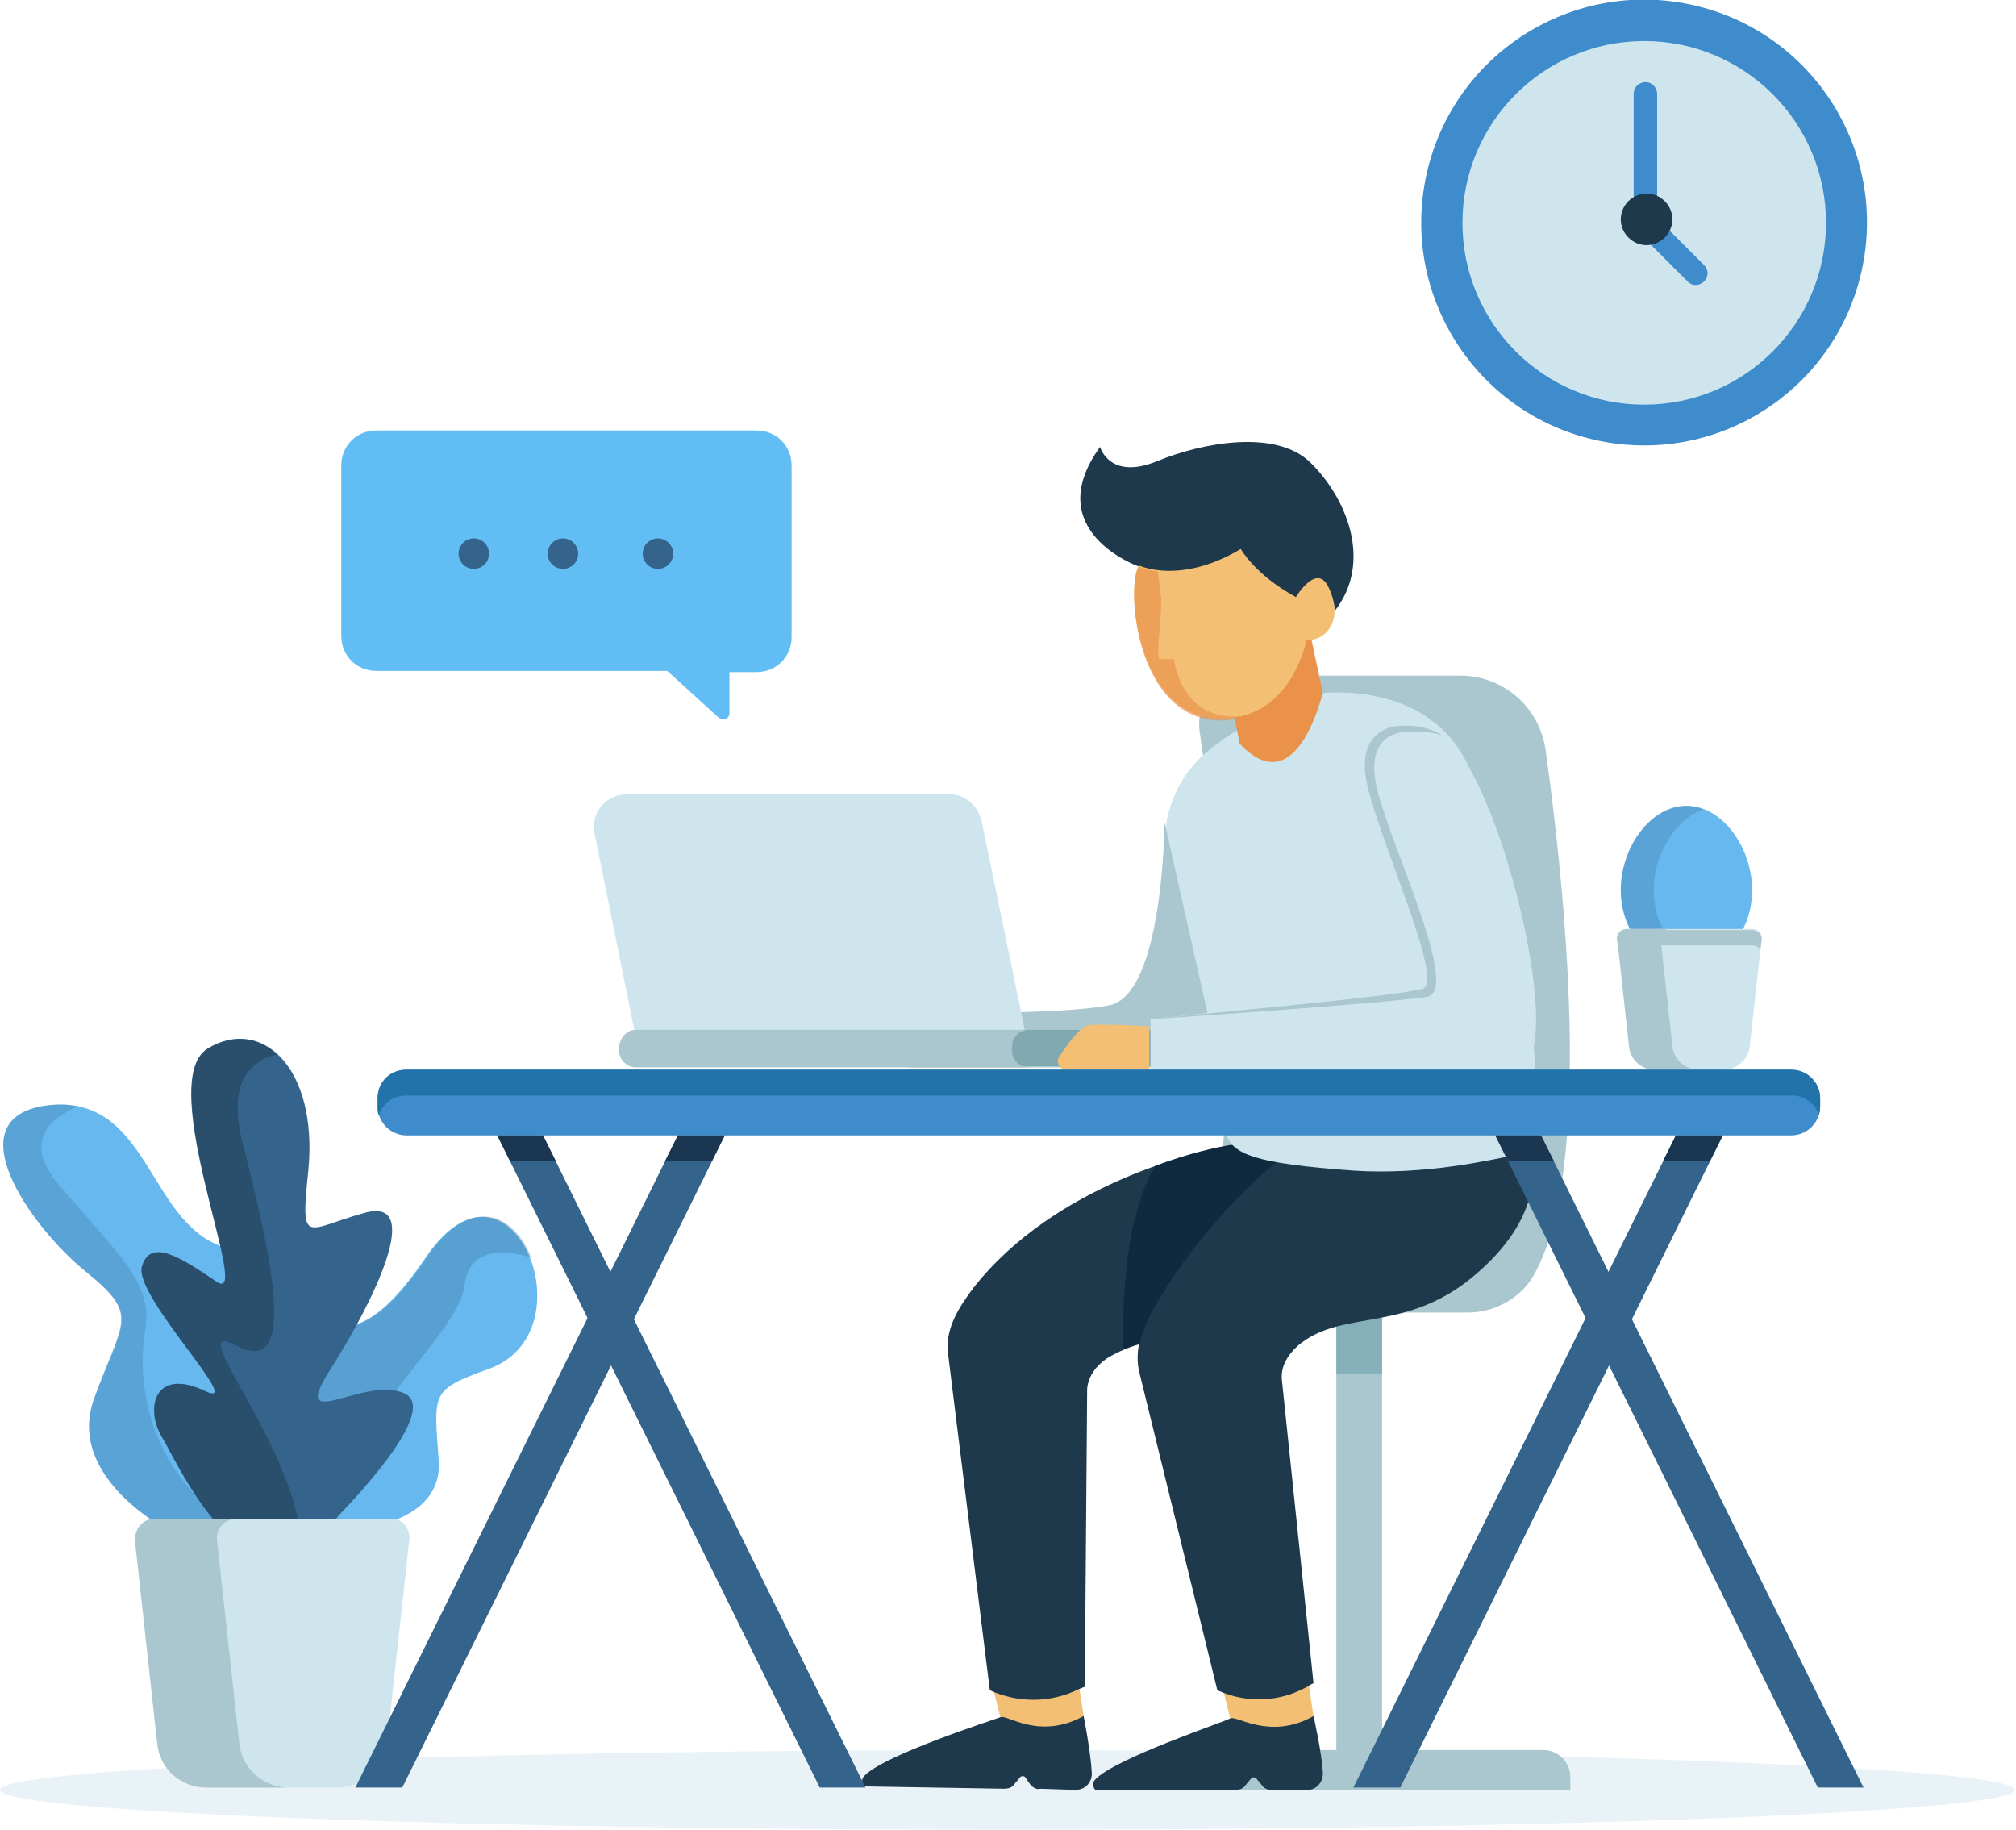 <?xml version="1.0" encoding="utf-8"?>
<!-- Generator: Adobe Illustrator 27.1.0, SVG Export Plug-In . SVG Version: 6.00 Build 0)  -->
<svg version="1.1" xmlns="http://www.w3.org/2000/svg" xmlns:xlink="http://www.w3.org/1999/xlink" x="0px" y="0px"
	 viewBox="0 0 171.9 156" style="enable-background:new 0 0 171.9 156;" xml:space="preserve">
<style type="text/css">
	.st0{opacity:0.43;fill:#CEE5ED;}
	.st1{fill:#AAC6CE;}
	.st2{fill:#85B0BA;}
	.st3{fill:#3E8CCC;}
	.st4{fill:#CEE5ED;}
	.st5{fill:none;stroke:#3E8CCC;stroke-miterlimit:10;}
	.st6{fill:#1E394C;}
	.st7{fill:#62BDF4;}
	.st8{fill:#34648C;}
	.st9{fill:#67B8EF;}
	.st10{opacity:0.25;fill:#34648C;}
	.st11{fill:#F2BF75;}
	.st12{fill:#0F2A3F;}
	.st13{fill:#EA9249;}
	.st14{fill:#80A9B2;}
	.st15{opacity:0.67;fill:#EA9249;}
	.st16{opacity:0.29;fill:#34648C;}
	.st17{opacity:0.48;fill:#1E394C;}
	.st18{fill:#2173AA;}
	.st19{fill:#1A3651;}
</style>
<g id="BACKGROUND">
</g>
<g id="OBJECTS">
	<ellipse class="st0" cx="85.9" cy="152.6" rx="85.9" ry="3.4"/>
	<g>
		
			<rect x="114" y="111.8" transform="matrix(-1 -4.490331e-11 4.490331e-11 -1 231.846 261.025)" class="st1" width="3.9" height="37.4"/>
		
			<rect x="114" y="111.8" transform="matrix(-1 -4.467061e-11 4.467061e-11 -1 231.846 228.897)" class="st2" width="3.9" height="5.3"/>
		<path class="st1" d="M99,149.2h32.6c1.3,0,2.3,1.1,2.3,2.3v1.1H96.7v-1.1C96.7,150.3,97.7,149.2,99,149.2z"/>
		<path class="st1" d="M125.2,111.9H98.1c9.9-3.5,6-36.9,4.2-49.5c-0.4-2.5,1.6-4.8,4.2-4.8l18,0c3.7,0,6.8,2.7,7.3,6.4
			c1.6,11.5,4.1,35.3-0.9,44.5C129.9,110.5,127.6,111.9,125.2,111.9z"/>
	</g>
	<g>
		<ellipse transform="matrix(0.218 -0.976 0.976 0.218 91.082 151.663)" class="st3" cx="140.2" cy="19" rx="19" ry="19"/>
		<circle class="st4" cx="140.2" cy="19" r="15.5"/>
		<path class="st5" d="M140.2,7.8"/>
		<g>
			<g>
				<path class="st3" d="M144.6,24.3c0.2,0,0.5-0.1,0.7-0.3c0.4-0.4,0.4-1,0-1.4l-4-4V8c0-0.5-0.4-1-1-1c-0.5,0-1,0.4-1,1v11
					c0,0.3,0.1,0.5,0.3,0.7l4.3,4.3C144.1,24.2,144.3,24.3,144.6,24.3z"/>
			</g>
			<path class="st6" d="M138.2,18.7c0-1.2,1-2.2,2.2-2.2c1.2,0,2.2,1,2.2,2.2c0,1.2-1,2.2-2.2,2.2C139.2,20.9,138.2,19.9,138.2,18.7
				z"/>
		</g>
	</g>
	<g>
		<path class="st7" d="M32.1,36.7h32.4c1.7,0,3,1.3,3,3v14.6c0,1.7-1.3,3-3,3h-2.3v3.5c0,0.5-0.6,0.7-0.9,0.4l-4.4-4H32.1
			c-1.7,0-3-1.3-3-3V39.7C29.1,38,30.4,36.7,32.1,36.7z"/>
		<g>
			<circle class="st8" cx="56.1" cy="47.2" r="1.3"/>
			<circle class="st8" cx="48" cy="47.2" r="1.3"/>
			<circle class="st8" cx="40.4" cy="47.2" r="1.3"/>
		</g>
	</g>
	<g>
		<g>
			<path class="st9" d="M138.2,75.9c0-3.6,2.5-7.2,5.6-7.2c3.1,0,5.6,3.6,5.6,7.2c0,3.6-2.5,6.5-5.6,6.5
				C140.7,82.4,138.2,79.5,138.2,75.9z"/>
			<path class="st10" d="M143.8,68.7c0.5,0,1,0.1,1.4,0.3c-2.4,0.9-4.2,3.9-4.2,6.9c0,3,1.8,5.5,4.2,6.2c-0.5,0.1-0.9,0.2-1.4,0.2
				c-3.1,0-5.6-2.9-5.6-6.5C138.2,72.3,140.7,68.7,143.8,68.7z"/>
		</g>
		<g>
			<path class="st4" d="M150.2,80.1l-1,9.1c-0.1,1.1-1.1,2-2.2,2h-5.8c-1.2,0-2.1-0.9-2.2-2l-1-9.1c-0.1-0.5,0.3-0.9,0.8-0.9h10.7
				C149.9,79.2,150.3,79.6,150.2,80.1z"/>
			<path class="st1" d="M149.4,80.6h-10.7c-0.3,0-0.6,0.2-0.7,0.5l-0.1-0.9c-0.1-0.5,0.3-0.9,0.8-0.9h10.7c0.5,0,0.9,0.4,0.8,0.9
				l-0.1,0.9C150,80.7,149.7,80.6,149.4,80.6z"/>
			<path class="st1" d="M138.7,79.2h3.7c-0.5,0-0.9,0.4-0.8,0.9l1,9.1c0.1,1.1,1.1,2,2.2,2h-3.7c-1.2,0-2.1-0.9-2.2-2l-1-9.1
				C137.8,79.6,138.2,79.2,138.7,79.2z"/>
		</g>
	</g>
	<g>
		<g>
			<g>
				<polygon class="st11" points="92,143.7 92.4,146.3 90.4,148.9 85.3,146.4 84.7,144 91.1,143 				"/>
				<path class="st6" d="M87.9,152.2l-0.5-0.7c-0.1-0.1-0.3-0.1-0.4,0l-0.5,0.6c-0.2,0.3-0.5,0.4-0.9,0.4l-11.9-0.2
					c-0.2-0.2-0.3-0.6,0-0.9c1.7-1.8,11.1-4.8,11.6-5c0.5-0.3,3.3,2,7.1-0.1c0,0,0.6,3,0.7,4.9c0,0.8-0.6,1.4-1.4,1.4l-3-0.1
					C88.4,152.6,88.1,152.4,87.9,152.2z"/>
				<path class="st6" d="M113.8,99c0,0,4.9,5.4-4.1,11.4c-6.3,4.1-11.3,2.9-15.3,5.4c-0.9,0.6-1.6,1.5-1.7,2.6l-0.2,25.4L92,144
					c-2.4,1.2-5.2,1.2-7.6,0.1l0,0l-3.6-29c-0.1-2,1-3.7,2.2-5.3c6.9-8.8,19.1-11.7,22.2-12.2C109.2,96.9,113.8,99,113.8,99z"/>
			</g>
			<g>
				<polygon class="st11" points="111.6,143.7 112,146.3 110.1,148.9 104.9,146.5 104.3,144.1 110.7,143 				"/>
				<path class="st6" d="M107.6,152.2l-0.5-0.6c-0.1-0.1-0.3-0.1-0.4,0l-0.5,0.6c-0.2,0.3-0.5,0.4-0.9,0.4l-11.9,0
					c-0.2-0.2-0.3-0.6,0-0.9c1.7-1.8,11-4.9,11.5-5.2c0.5-0.3,3.4,1.9,7.1-0.2c0,0,0.7,3,0.8,4.9c0,0.8-0.6,1.4-1.3,1.4l-3,0
					C108.1,152.6,107.8,152.5,107.6,152.2z"/>
				<path class="st6" d="M128.7,94.3c0,0,6,6.6-2.7,14.2c-6,5.3-11.5,3-15.3,6.2c-0.9,0.8-1.5,1.8-1.4,2.9l2.7,25.9l-0.2,0.1
					c-2.4,1.5-5.4,1.7-8,0.5l0,0l-6.7-27.3c-0.4-2.1,0.5-4,1.5-5.8c6-10.2,15.4-16.3,18.6-17.3C121.4,92.5,128.7,94.3,128.7,94.3z"
					/>
			</g>
			<path class="st12" d="M95.8,115c0.5-0.2,0.9-0.3,1.4-0.5c0.3-1.2,0.8-2.4,1.5-3.5c3-5.1,6.8-9.1,10.2-12
				c-2.2-0.4-3.3-0.8-3.9-1.4c-1.2,0.2-3.6,0.7-6.5,1.8C95.7,104.2,95.7,112.2,95.8,115z"/>
		</g>
		<path class="st4" d="M112.7,59.1c0,0,8.6-1.1,12.2,5.6c3.6,6.7,8.9,33,4.2,33.8c-2.1,0.4-7.6,1.7-13.7,1.3
			c-8.4-0.6-10.2-1.4-10.8-3l-5.3-24.5c-0.1-3.4,1.4-6.6,4.1-8.6C107.6,60.4,112.7,59.1,112.7,59.1z"/>
		<path class="st1" d="M99.3,70.1c0,0-0.1,14.7-4.7,15.6c-4.6,0.9-17,0.6-17,0.6V91H104L99.3,70.1z"/>
		<path class="st13" d="M105.7,63.4l-1-5.2l6.8-5.2l1.3,6.1C112.7,59.2,110.6,68.6,105.7,63.4z"/>
		<path class="st6" d="M97.1,48.3c0,0,3.5,1.7,8.7-1.4c0,0,1.2,2.2,4.7,4.1c0,0,1.8-3,2.8-0.8c0.3,0.7,0.5,1.3,0.5,1.9
			c3.3-4.2,1-9.7-2.1-12.7c-2.9-2.8-9.1-1.7-13-0.1c-4.1,1.7-4.9-1.2-4.9-1.2C88.6,45.3,97.1,48.3,97.1,48.3z"/>
		<path class="st11" d="M110.5,50.9c0,0,1.8-3,2.8-0.8c1.3,2.8-0.2,4.5-1.9,4.5c0,0-1.4,7.2-7.9,6.6c-6.6-0.5-7.5-11.1-6.4-13
			c0,0,3.5,1.7,8.7-1.4C105.8,46.8,107,49,110.5,50.9z"/>
		<g>
			<path class="st4" d="M53.5,67.7h27.4c1.4,0,2.5,1,2.8,2.3l3.7,17.9H54.1l-3.4-16.8C50.3,69.3,51.7,67.7,53.5,67.7z"/>
			<path class="st14" d="M54.3,87.8h45.2c0.8,0,1.4,0.6,1.4,1.4v0.3c0,0.8-0.6,1.4-1.4,1.4H54.3c-0.8,0-1.4-0.6-1.4-1.4v-0.3
				C52.9,88.5,53.5,87.8,54.3,87.8z"/>
			<path class="st1" d="M54.2,87.8h33.5c-0.7,0-1.4,0.6-1.4,1.4v0.4c0,0.7,0.6,1.4,1.4,1.4H54.2c-0.7,0-1.4-0.6-1.4-1.4v-0.4
				C52.9,88.4,53.5,87.8,54.2,87.8z"/>
		</g>
		<path class="st4" d="M98.1,86.9c5.3-0.6,20.3-2.2,22.9-2.4c3.2-0.3-3.8-13.4-4.6-17.9c-0.8-4.5,2.6-4.6,2.6-4.6
			c1.9-0.2,4,0,5.8,2.7c3.7,5.5,7.7,21.7,5.6,25.7c-0.3,0.5-0.7,0.8-1.3,0.8H98.1V86.9z"/>
		<path class="st1" d="M98.1,86.9c0,0,19.3-1.3,23.5-1.9c3.2-0.4-3.5-13.8-4.3-18.3c-0.8-4.5,2.7-4.3,2.7-4.3c0.9-0.1,2.1,0,3,0.3
			c-1.3-0.8-2.6-0.9-3.9-0.8c0,0-3.4,0.2-2.6,4.6c0.8,4.5,6.8,17.3,4.8,17.8C118.7,85,103.5,86.3,98.1,86.9z"/>
		<path class="st11" d="M98.1,91.2h-7.2c-0.5,0-0.9-0.6-0.6-1.1c0.7-1,1.7-2.5,2.5-2.7c0.5-0.1,4,0,5.2,0.1V91.2z"/>
		<path class="st15" d="M97.1,48.3c0,0,0.6,0.3,1.6,0.4c0.1,0.5,0.2,1.4,0.3,2.3c0.1,1.3-0.5,5.2-0.1,5.2c0.4,0,1.2,0,1.2,0
			s0.6,5.7,6.3,4.8c0.1,0,0.1,0,0.1,0c-0.9,0.3-1.9,0.5-3,0.4C96.9,60.8,96,50.2,97.1,48.3z"/>
	</g>
	<g>
		<g>
			<path class="st9" d="M14.6,130.6c0,0-9-4.5-6.6-11.3c2.5-6.8,4-7.1-0.7-10.9C2.6,104.6-4.2,95,4.4,94.2
				c8.6-0.7,8.2,10.7,15.3,12.3C26.9,108.1,30.8,138.1,14.6,130.6z"/>
			<path class="st10" d="M21.7,131.3c-1.7,0.8-4.1,0.7-7.1-0.7c0,0-9-4.5-6.6-11.3s4-7.1-0.7-10.9C2.6,104.6-4.2,95,4.4,94.2
				c0.8-0.1,1.6,0,2.3,0.1c-2.4,1-4.8,3-1.7,6.7c5.2,6.1,8,8.3,7.4,12.3C11.7,117.2,12,126,21.7,131.3z"/>
		</g>
		<g>
			<path class="st9" d="M29.9,130.4c0,0,8-0.3,7.5-6c-0.4-5.7-0.7-5.9,4.3-7.7c8.8-3.2,1.8-20.1-5.4-9.5c-5,7.4-7.2,5.7-10.4,6.3
				C22.7,114.1,15.6,132.9,29.9,130.4z"/>
			<path class="st16" d="M26,113.5c3.3-0.6,5.4,1.1,10.4-6.3c3.8-5.6,7.5-3.6,8.9,0c-2.1-0.6-5.3-1-5.7,2.4
				c-0.5,4.5-11,11.8-10.8,20.9c-0.1,0-0.3,0-0.4,0c-1.5-4-3.5-9.2-5.2-13.7C24,115,25.1,113.6,26,113.5z"/>
		</g>
		<g>
			<path class="st8" d="M28,130.1c0,0,9.9-9.7,6.5-11.3c-3.4-1.6-10,3.7-6.3-2.1s8-14.7,2.9-13.3c-5.1,1.4-5.5,3-4.8-3.7
				c0.8-8.7-4-13.1-8.6-10.3s3.9,21.9,0.8,19.9c-3.1-2.1-5.7-3.8-6.4-1.3c-0.7,2.5,9,12.3,5.4,10.6c-4.4-2.1-5.1,1.6-3.7,3.9
				C15.2,124.8,21.1,138.4,28,130.1z"/>
			<path class="st17" d="M13.8,122.5c-1.4-2.3-0.8-6,3.7-3.9c3.6,1.7-6.1-8.1-5.4-10.6c0.7-2.5,3.3-0.8,6.4,1.3
				c3.1,2.1-5.3-17-0.8-19.9c2.1-1.3,4.3-1,5.9,0.5c-2.4,0.6-4.2,2.5-2.9,7.6c2.8,10.9,4.5,19.9-0.6,17.2c-4.8-2.5,5.5,9,5.6,17.3
				C19.9,135.5,15.1,124.6,13.8,122.5z"/>
		</g>
		<g>
			<path class="st4" d="M34.9,131.3L33,148.6c-0.2,2.2-2.1,3.8-4.2,3.8h-11c-2.2,0-4-1.6-4.2-3.8l-1.9-17.3
				c-0.1-0.9,0.6-1.8,1.6-1.8h20.2C34.3,129.5,35,130.3,34.9,131.3z"/>
			<path class="st1" d="M13.1,129.5h7c-0.9,0-1.7,0.8-1.6,1.8l1.9,17.3c0.2,2.2,2.1,3.8,4.2,3.8h-7c-2.2,0-4-1.6-4.2-3.8l-1.9-17.3
				C11.5,130.3,12.2,129.5,13.1,129.5z"/>
		</g>
	</g>
	<g>
		<g>
			<path class="st3" d="M34.7,91.2h118c1.4,0,2.5,1.1,2.5,2.5v0.6c0,1.4-1.1,2.5-2.5,2.5h-118c-1.4,0-2.5-1.1-2.5-2.5v-0.6
				C32.2,92.3,33.3,91.2,34.7,91.2z"/>
			<path class="st18" d="M34.6,91.2h118.2c1.3,0,2.4,1.1,2.4,2.4v0.8c0,0.3-0.1,0.5-0.1,0.7c-0.3-1-1.2-1.7-2.3-1.7H34.6
				c-1.1,0-2,0.7-2.3,1.7c-0.1-0.2-0.1-0.5-0.1-0.7v-0.8C32.2,92.2,33.3,91.2,34.6,91.2z"/>
		</g>
		<g>
			<g>
				<g>
					<polygon class="st8" points="115.4,152.4 119.4,152.4 146.9,96.8 142.9,96.8 					"/>
				</g>
			</g>
			<g>
				<g>
					<polygon class="st8" points="158.9,152.4 155,152.4 127.5,96.8 131.4,96.8 					"/>
				</g>
			</g>
			<g>
				<g>
					<polygon class="st8" points="30.3,152.4 34.3,152.4 61.8,96.8 57.8,96.8 					"/>
				</g>
			</g>
			<g>
				<g>
					<polygon class="st8" points="73.8,152.4 69.9,152.4 42.4,96.8 46.3,96.8 					"/>
				</g>
			</g>
			<g>
				<g>
					<polygon class="st19" points="141.8,99 142.9,96.8 146.9,96.8 145.8,99 					"/>
				</g>
			</g>
			<g>
				<g>
					<polygon class="st19" points="128.6,99 127.5,96.8 131.4,96.8 132.5,99 					"/>
				</g>
			</g>
			<g>
				<g>
					<polygon class="st19" points="56.7,99 57.8,96.8 61.8,96.8 60.7,99 					"/>
				</g>
			</g>
			<g>
				<g>
					<polygon class="st19" points="43.5,99 42.4,96.8 46.3,96.8 47.4,99 					"/>
				</g>
			</g>
		</g>
	</g>
</g>
<g id="DESIGNED_BY_FREEPIK">
</g>
</svg>
